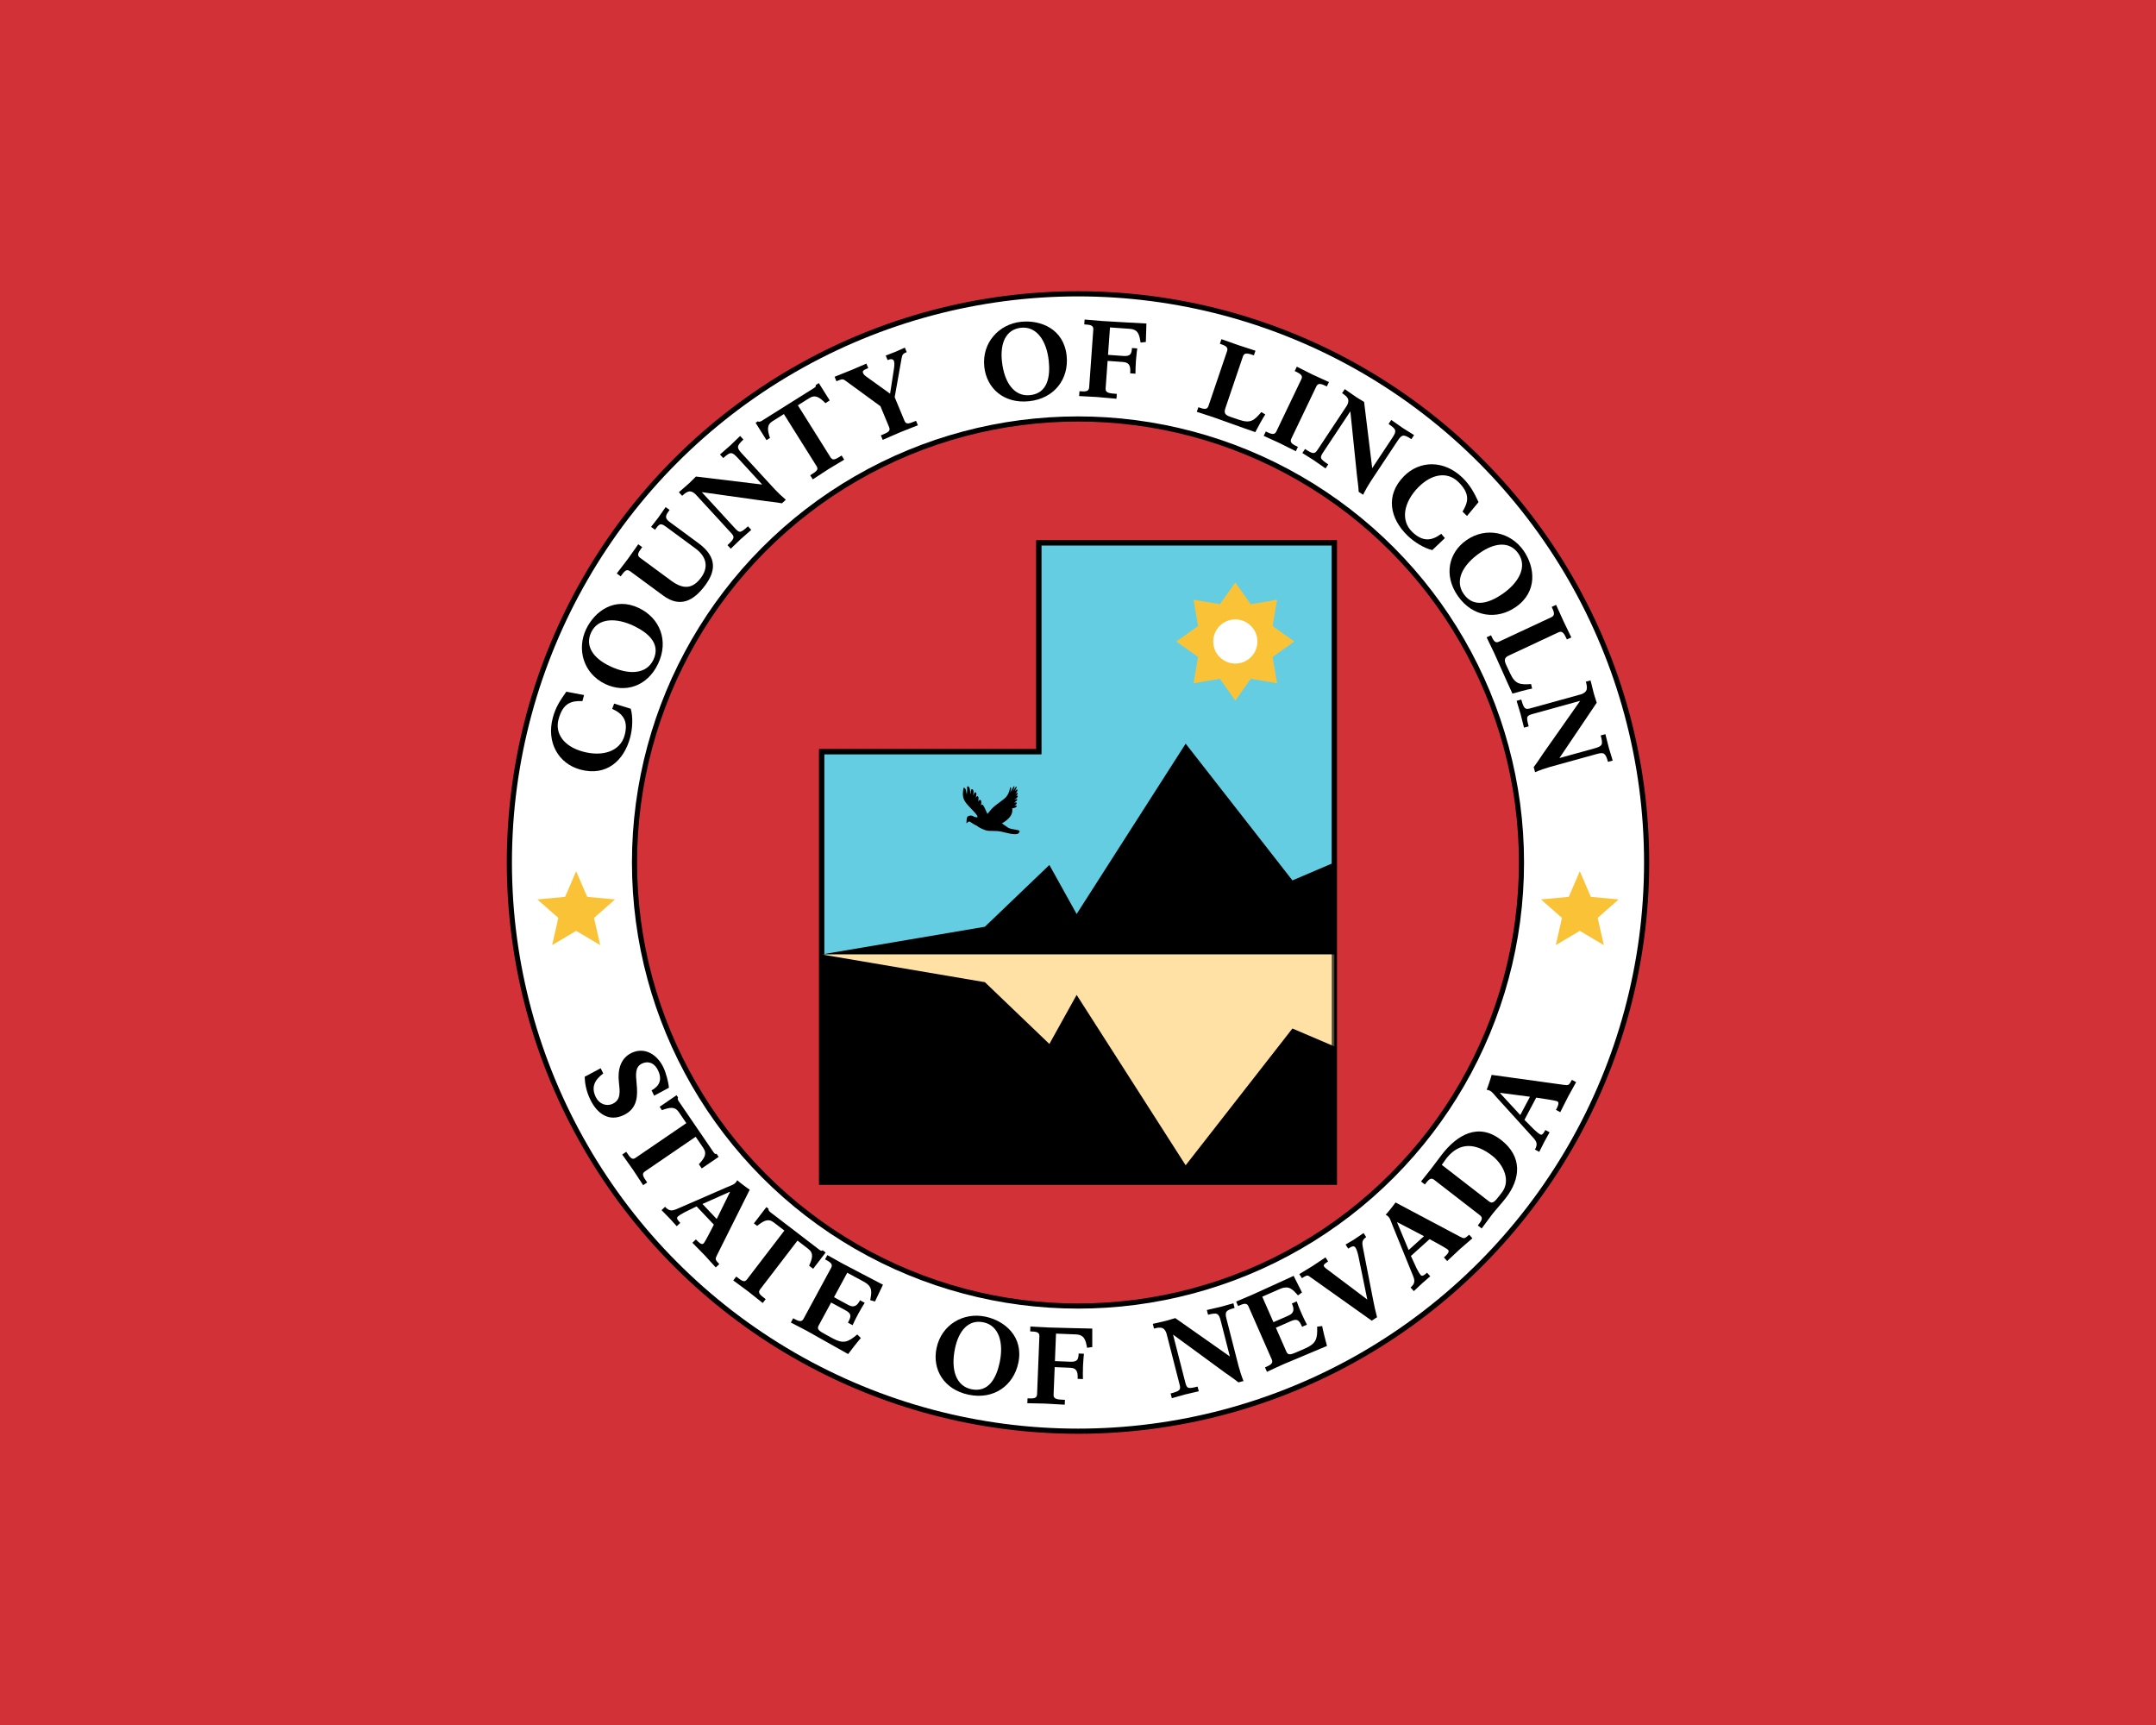 <?xml version="1.0" encoding="UTF-8" standalone="no"?>
<svg
   xmlns:dc="http://purl.org/dc/elements/1.1/"
   xmlns:cc="http://creativecommons.org/ns#"
   xmlns:rdf="http://www.w3.org/1999/02/22-rdf-syntax-ns#"
   xmlns:svg="http://www.w3.org/2000/svg"
   xmlns="http://www.w3.org/2000/svg"
   xmlns:sodipodi="http://sodipodi.sourceforge.net/DTD/sodipodi-0.dtd"
   xmlns:inkscape="http://www.inkscape.org/namespaces/inkscape"
   width="209.711mm"
   height="167.769mm"
   viewBox="0 0 209.711 167.769"
   version="1.1"
   id="svg8"
   inkscape:version="1.0.2-2 (e86c870879, 2021-01-15)"
   sodipodi:docname="Flag of Lincoln County, Nevada.svg">
  <rect x="0" y="0" width="209.711" height="167.769" fill="#333333" stroke="none"/>
  <defs
     id="defs2">
    <inkscape:path-effect
       effect="spiro"
       id="path-effect880"
       is_visible="true"
       lpeversion="1" />
    <inkscape:path-effect
       effect="spiro"
       id="path-effect869"
       is_visible="true"
       lpeversion="1" />
  </defs>
  <sodipodi:namedview
     id="base"
     pagecolor="#ffffff"
     bordercolor="#666666"
     borderopacity="1.0"
     inkscape:pageopacity="0.0"
     inkscape:pageshadow="2"
     inkscape:zoom="1.4"
     inkscape:cx="414.9772"
     inkscape:cy="311.40013"
     inkscape:document-units="mm"
     inkscape:current-layer="layer1"
     inkscape:document-rotation="0"
     showgrid="false"
     inkscape:window-width="2560"
     inkscape:window-height="1369"
     inkscape:window-x="-8"
     inkscape:window-y="-8"
     inkscape:window-maximized="1"
     inkscape:snap-bbox="true"
     inkscape:bbox-paths="true"
     inkscape:bbox-nodes="true"
     inkscape:snap-bbox-edge-midpoints="true"
     inkscape:snap-bbox-midpoints="true"
     inkscape:object-paths="true"
     inkscape:snap-intersection-paths="true"
     inkscape:snap-midpoints="true"
     inkscape:object-nodes="true"
     inkscape:snap-smooth-nodes="true"
     inkscape:snap-global="true" />
  <g
     inkscape:label="Layer 1"
     inkscape:groupmode="layer"
     id="layer1"
     transform="translate(4.98,-74.085)">
    <g
       id="g1537"
       transform="translate(234.092)">
      <rect
         style="opacity:1;fill:#d23237;fill-opacity:1;stroke:none;stroke-width:0.5;stroke-linecap:round;stroke-linejoin:bevel;stroke-miterlimit:4;stroke-dasharray:none;stroke-opacity:1"
         id="rect1030"
         width="209.711"
         height="167.769"
         x="-239.073"
         y="74.085" />
      <circle
         style="fill:#ffffff;fill-opacity:1;stroke:#000000;stroke-width:0.5;stroke-linecap:round;stroke-linejoin:bevel;stroke-miterlimit:4;stroke-dasharray:none;stroke-opacity:1"
         id="circle1134"
         cx="-134.217"
         cy="157.97"
         r="55.309" />
      <circle
         style="fill:#d23237;fill-opacity:1;stroke:#000000;stroke-width:0.5;stroke-linecap:round;stroke-linejoin:bevel;stroke-miterlimit:4;stroke-dasharray:none;stroke-opacity:1"
         id="circle1136"
         cx="-134.217"
         cy="157.97"
         r="43.136" />
      <path
         style="fill:#64cde1;fill-opacity:1;stroke:#000000;stroke-width:0.5;stroke-linecap:butt;stroke-linejoin:miter;stroke-miterlimit:4;stroke-dasharray:none;stroke-opacity:1"
         d="m -159.151,189.059 v -41.869 h 21.122 v -20.31 h 28.746 v 62.179 z"
         id="path1138" />
      <path
         style="fill:#000000;fill-opacity:1;stroke:none;stroke-width:0.265px;stroke-linecap:butt;stroke-linejoin:miter;stroke-opacity:1"
         d="m -159.151,166.913 15.876,-2.695 6.275,-6.01 2.651,4.772 10.605,-16.57 10.384,13.301 4.077,-1.74 v 8.943 z"
         id="path1140"
         sodipodi:nodetypes="ccccccccc" />
      <rect
         style="fill:#000000;fill-opacity:1;stroke:none;stroke-width:0.5;stroke-linecap:round;stroke-linejoin:bevel;stroke-miterlimit:4;stroke-dasharray:none"
         id="rect1142"
         width="49.868"
         height="22.146"
         x="-159.151"
         y="166.913" />
      <path
         style="fill:#ffe1a5;fill-opacity:1;stroke:none;stroke-width:0.265px;stroke-linecap:butt;stroke-linejoin:miter;stroke-opacity:1"
         d="m -159.151,166.913 15.876,2.695 6.275,6.01 2.651,-4.772 10.605,16.57 10.384,-13.301 4.077,1.74 v -8.943 z"
         id="path1144"
         sodipodi:nodetypes="ccccccccc" />
      <path
         style="opacity:0.684;fill:none;fill-opacity:1;stroke:#000000;stroke-width:0.5;stroke-linecap:butt;stroke-linejoin:miter;stroke-miterlimit:4;stroke-dasharray:none;stroke-opacity:1"
         d="m -159.151,189.059 v -41.869 h 21.122 v -20.31 h 28.746 v 62.179 z"
         id="path1146" />
      <path
         sodipodi:type="star"
         style="fill:#fac337;fill-opacity:1;stroke:none;stroke-width:0.5;stroke-linecap:round;stroke-linejoin:bevel;stroke-miterlimit:4;stroke-dasharray:none;stroke-opacity:1"
         id="path1148"
         sodipodi:sides="5"
         sodipodi:cx="-183.02998"
         sodipodi:cy="162.78973"
         sodipodi:r1="3.9712625"
         sodipodi:r2="1.829084"
         sodipodi:arg1="-1.5707963"
         sodipodi:arg2="-0.9424778"
         inkscape:flatsided="false"
         inkscape:rounded="0"
         inkscape:randomized="0"
         inkscape:transform-center-x="-2.2017857e-06"
         inkscape:transform-center-y="-0.57342957"
         d="m -183.03,158.818 1.075,2.491 2.702,0.253 -2.037,1.792 0.595,2.648 -2.334,-1.384 -2.334,1.384 0.595,-2.648 -2.037,-1.792 2.702,-0.253 z" />
      <g
         aria-label="COUNTY  OF  LINCOLN"
         id="g1182"
         style="font-style:normal;font-variant:normal;font-weight:normal;font-stretch:normal;font-size:15.875px;line-height:1.25;font-family:'Roadgeek 2005 New Parks';-inkscape-font-specification:'Roadgeek 2005 New Parks';text-align:center;letter-spacing:0px;text-anchor:middle;stroke-width:0.4"
         transform="matrix(0.661,0,0,0.661,-193.709,53.501)">
        <path
           d="m 17.317,133.408 -2.614,-0.49 c -0.83,1.19 -1.545,2.198 -1.978,3.808 -0.982,3.648 0.822,6.781 4.056,7.651 3.817,1.027 6.4,-1.302 7.316,-4.706 0.367,-1.364 0.435,-3.023 0.092,-4.25 l -2.443,-0.756 -0.291,0.777 c 1.631,0.719 2.39,1.81 1.833,3.88 -0.639,2.376 -3.242,3.188 -6.108,2.417 -2.805,-0.755 -4.189,-2.64 -3.615,-4.771 0.668,-2.483 1.982,-2.722 3.514,-2.671 z"
           style="font-style:normal;font-variant:normal;font-weight:normal;font-stretch:normal;font-size:15.875px;font-family:'Roadgeek 2005 New Parks';-inkscape-font-specification:'Roadgeek 2005 New Parks';text-align:center;text-anchor:middle;stroke-width:0.4"
           id="path1152" />
        <path
           d="m 25.387,120.602 c -3.553,-1.695 -6.496,0.454 -7.767,3.119 -1.395,2.923 -0.419,6.519 2.819,8.064 2.88,1.374 6.164,0.39 7.763,-2.962 1.641,-3.439 0.237,-6.764 -2.815,-8.22 z m -0.747,2.634 c 2.035,0.971 4.024,2.588 2.876,4.995 -0.984,2.063 -3.494,2.308 -6.416,0.914 -2.321,-1.107 -3.724,-2.885 -2.726,-4.977 1.012,-2.12 3.659,-2.177 6.267,-0.932 z"
           style="font-style:normal;font-variant:normal;font-weight:normal;font-stretch:normal;font-size:15.875px;font-family:'Roadgeek 2005 New Parks';-inkscape-font-specification:'Roadgeek 2005 New Parks';text-align:center;text-anchor:middle;stroke-width:0.4"
           id="path1154" />
        <path
           d="m 29.901,106.174 -0.575,-0.424 c -0.264,0.358 -0.884,1.281 -1.082,1.549 -0.188,0.256 -0.82,1.033 -1.064,1.365 l 0.575,0.424 c 0.621,-0.844 0.781,-1.061 1.587,-0.468 l 4.346,3.201 c 1.764,1.299 1.92,2.854 0.847,4.311 -1.29,1.751 -2.706,1.694 -4.381,0.461 l -4.615,-3.398 c -0.524,-0.386 -0.204,-0.821 0.333,-1.549 l -0.575,-0.424 c -0.179,0.243 -1.289,1.831 -1.562,2.201 -0.301,0.409 -1.394,1.812 -1.601,2.094 l 0.575,0.424 c 0.584,-0.793 0.847,-1.15 1.422,-0.727 l 4.832,3.558 c 2.467,1.817 4.462,0.822 6.194,-1.53 1.459,-1.981 1.87,-4.065 -0.994,-6.173 l -4.295,-3.163 c -0.805,-0.593 -0.485,-1.028 0.033,-1.731 z"
           style="font-style:normal;font-variant:normal;font-weight:normal;font-stretch:normal;font-size:15.875px;font-family:'Roadgeek 2005 New Parks';-inkscape-font-specification:'Roadgeek 2005 New Parks';text-align:center;text-anchor:middle;stroke-width:0.4"
           id="path1156" />
        <path
           d="m 40.769,95.812 -0.483,-0.526 c -0.222,0.204 -1.16,1.131 -1.394,1.345 -0.281,0.258 -1.295,1.125 -1.575,1.383 l 0.483,0.526 c 1.028,-0.923 1.255,-0.98 2.114,-0.045 l 3.619,3.94 -9.747,-1.177 c -0.175,0.161 -0.798,0.798 -0.997,0.98 -0.222,0.204 -1.295,1.125 -1.517,1.329 l 0.483,0.526 c 0.351,-0.322 0.689,-0.611 1.084,-0.651 0.259,-0.023 0.634,0.15 0.913,0.454 l 5.241,5.705 c 0.516,0.561 0.46,0.806 -0.569,1.751 l 0.483,0.526 c 0.234,-0.215 1.149,-1.12 1.441,-1.388 0.234,-0.215 1.318,-1.146 1.575,-1.383 l -0.483,-0.526 c -1.169,1.074 -1.267,0.991 -2.008,0.185 l -4.79,-5.214 9.404,1.32 c 0.76,0.1 1.6,0.169 2.391,0.326 l 0.573,-0.526 c -0.553,-0.462 -1.245,-1.12 -1.663,-1.576 l -4.844,-5.272 c -0.763,-0.83 -0.718,-1.087 0.265,-2.011 z"
           style="font-style:normal;font-variant:normal;font-weight:normal;font-stretch:normal;font-size:15.875px;font-family:'Roadgeek 2005 New Parks';-inkscape-font-specification:'Roadgeek 2005 New Parks';text-align:center;text-anchor:middle;stroke-width:0.4"
           id="path1158" />
        <path
           d="m 53.469,90.063 -1.603,-2.555 -0.471,0.295 c 0.113,0.21 -0.115,0.354 -0.317,0.48 l -7.624,4.785 c 0,0 -0.39,0.245 -0.543,0.06 l -0.35,0.219 1.603,2.555 0.511,-0.321 c -0.361,-1.142 -0.52,-1.904 0.381,-2.469 l 1.667,-1.046 4.819,7.678 c 0.329,0.524 -0.047,0.761 -0.948,1.326 l 0.38,0.605 c 0.255,-0.16 1.898,-1.247 2.314,-1.509 0.376,-0.236 2.042,-1.225 2.311,-1.394 l -0.38,-0.605 c -0.901,0.565 -1.291,0.81 -1.637,0.259 l -4.802,-7.651 1.681,-1.055 c 0.914,-0.574 1.54,-0.085 2.376,0.739 z"
           style="font-style:normal;font-variant:normal;font-weight:normal;font-stretch:normal;font-size:15.875px;font-family:'Roadgeek 2005 New Parks';-inkscape-font-specification:'Roadgeek 2005 New Parks';text-align:center;text-anchor:middle;stroke-width:0.4"
           id="path1160" />
        <path
           d="m 64.799,82.952 -0.274,-0.66 c -0.205,0.085 -1.22,0.54 -1.469,0.643 -0.264,0.109 -1.083,0.414 -1.347,0.524 l 0.274,0.66 c 0.469,-0.195 0.803,-0.178 0.93,0.13 0.085,0.205 0.095,0.562 0.014,1.111 l -0.576,3.71 -3.454,-2.486 c -0.291,-0.206 -0.438,-0.351 -0.517,-0.542 -0.134,-0.323 0.039,-0.446 0.757,-0.744 l -0.274,-0.66 c -0.352,0.146 -1.704,0.741 -2.114,0.911 -0.367,0.152 -2.168,0.864 -2.564,1.028 l 0.274,0.66 c 0.895,-0.371 0.945,-0.374 1.445,0.003 l 5.028,3.673 1.283,3.094 c 0.243,0.587 -0.211,0.775 -1.223,1.195 l 0.274,0.66 c 0.44,-0.182 1.683,-0.749 2.592,-1.126 0.865,-0.359 2.145,-0.837 2.585,-1.02 l -0.274,-0.66 c -1.027,0.426 -1.452,0.602 -1.701,5.79e-4 l -1.441,-3.476 1.028,-5.771 c 0.111,-0.562 0.245,-0.652 0.744,-0.858 z"
           style="font-style:normal;font-variant:normal;font-weight:normal;font-stretch:normal;font-size:15.875px;font-family:'Roadgeek 2005 New Parks';-inkscape-font-specification:'Roadgeek 2005 New Parks';text-align:center;text-anchor:middle;stroke-width:0.4"
           id="path1162" />
        <path
           d="m 88.332,83.474 c -0.417,-3.915 -3.788,-5.296 -6.724,-4.984 -3.22,0.343 -5.773,3.057 -5.394,6.624 0.338,3.173 2.895,5.455 6.589,5.062 3.789,-0.403 5.887,-3.34 5.529,-6.703 z m -2.635,0.743 c 0.238,2.242 -0.098,4.784 -2.75,5.066 -2.273,0.242 -3.796,-1.767 -4.139,-4.988 -0.272,-2.557 0.507,-4.684 2.812,-4.929 2.336,-0.249 3.77,1.978 4.076,4.851 z"
           style="font-style:normal;font-variant:normal;font-weight:normal;font-stretch:normal;font-size:15.875px;font-family:'Roadgeek 2005 New Parks';-inkscape-font-specification:'Roadgeek 2005 New Parks';text-align:center;text-anchor:middle;stroke-width:0.4"
           id="path1164" />
        <path
           d="m 99.987,81.459 0.083,-2.716 c -1.854,-0.117 -4.694,-0.24 -6.531,-0.372 -0.665,-0.048 -2.104,-0.182 -2.563,-0.215 l -0.051,0.713 c 0.823,0.059 1.378,0.099 1.331,0.748 l -0.611,8.535 c -0.046,0.649 -0.616,0.608 -1.424,0.551 l -0.051,0.713 c 0.554,0.04 2.173,0.108 2.569,0.136 0.459,0.033 2.087,0.197 2.926,0.257 l 0.051,-0.713 c -1.029,-0.074 -1.694,-0.121 -1.648,-0.77 l 0.292,-4.085 2.264,0.162 c 1.061,0.076 1.124,0.749 1.058,1.667 l 0.776,0.056 c -0.007,-0.351 0.031,-1.319 0.078,-1.984 0.048,-0.665 0.151,-1.438 0.188,-1.737 l -0.776,-0.056 c -0.06,0.839 -0.2,1.243 -1.261,1.167 l -2.264,-0.162 0.289,-4.038 2.914,0.208 c 1.283,0.092 1.414,0.929 1.59,2.024 z"
           style="font-style:normal;font-variant:normal;font-weight:normal;font-stretch:normal;font-size:15.875px;font-family:'Roadgeek 2005 New Parks';-inkscape-font-specification:'Roadgeek 2005 New Parks';text-align:center;text-anchor:middle;stroke-width:0.4"
           id="path1166" />
        <path
           d="m 117.565,92.12 -0.586,-0.349 c -1.066,1.264 -1.6,1.703 -3.269,1.137 l -1.143,-0.388 c -0.767,-0.26 -1.162,-0.478 -0.892,-1.275 l 2.606,-7.682 c 0.209,-0.616 0.81,-0.412 1.607,-0.142 l 0.229,-0.677 c -0.391,-0.133 -2.085,-0.674 -2.461,-0.801 -0.421,-0.143 -2.155,-0.764 -2.546,-0.897 l -0.229,0.677 c 0.677,0.229 1.278,0.433 1.069,1.05 l -2.749,8.103 c -0.209,0.616 -0.705,0.448 -1.487,0.183 l -0.229,0.677 c 0.857,0.291 1.784,0.572 2.431,0.791 0.887,0.301 4.239,1.539 6.178,2.196 0.294,-0.571 1.105,-2.073 1.47,-2.603 z"
           style="font-style:normal;font-variant:normal;font-weight:normal;font-stretch:normal;font-size:15.875px;font-family:'Roadgeek 2005 New Parks';-inkscape-font-specification:'Roadgeek 2005 New Parks';text-align:center;text-anchor:middle;stroke-width:0.4"
           id="path1168" />
        <path
           d="m 122.056,97.537 0.308,-0.644 c -0.716,-0.343 -1.26,-0.603 -0.979,-1.19 l 3.695,-7.718 c 0.281,-0.587 0.811,-0.333 1.541,0.016 l 0.308,-0.644 c -0.329,-0.158 -2.068,-0.937 -2.44,-1.116 -0.358,-0.171 -2.013,-1.016 -2.285,-1.147 l -0.308,0.644 c 0.73,0.35 1.26,0.603 0.986,1.176 l -3.702,7.732 c -0.281,0.587 -0.854,0.313 -1.541,-0.016 l -0.308,0.644 c 0.258,0.123 2.011,0.91 2.369,1.081 0.358,0.171 1.998,1.01 2.356,1.181 z"
           style="font-style:normal;font-variant:normal;font-weight:normal;font-stretch:normal;font-size:15.875px;font-family:'Roadgeek 2005 New Parks';-inkscape-font-specification:'Roadgeek 2005 New Parks';text-align:center;text-anchor:middle;stroke-width:0.4"
           id="path1170" />
        <path
           d="m 139.063,95.755 0.395,-0.595 c -0.251,-0.167 -1.376,-0.855 -1.64,-1.031 -0.317,-0.211 -1.402,-0.987 -1.72,-1.198 l -0.395,0.595 c 1.142,0.777 1.253,0.983 0.551,2.042 l -2.957,4.458 -1.193,-9.745 c -0.198,-0.132 -0.966,-0.583 -1.19,-0.733 -0.251,-0.167 -1.402,-0.987 -1.654,-1.154 l -0.395,0.595 c 0.397,0.263 0.758,0.522 0.891,0.896 0.084,0.246 0.006,0.652 -0.222,0.996 l -4.283,6.456 c -0.421,0.635 -0.672,0.64 -1.836,-0.132 l -0.395,0.595 c 0.265,0.176 1.362,0.847 1.693,1.066 0.265,0.176 1.429,1.005 1.72,1.198 l 0.395,-0.595 c -1.323,-0.878 -1.266,-0.992 -0.66,-1.905 l 3.914,-5.9 0.972,9.447 c 0.085,0.762 0.219,1.593 0.256,2.399 l 0.648,0.43 c 0.316,-0.648 0.789,-1.477 1.131,-1.993 l 3.958,-5.966 c 0.623,-0.939 0.883,-0.957 2.016,-0.225 z"
           style="font-style:normal;font-variant:normal;font-weight:normal;font-stretch:normal;font-size:15.875px;font-family:'Roadgeek 2005 New Parks';-inkscape-font-specification:'Roadgeek 2005 New Parks';text-align:center;text-anchor:middle;stroke-width:0.4"
           id="path1172" />
        <path
           d="m 147.249,107.06 1.701,-2.044 c -0.635,-1.305 -1.167,-2.42 -2.361,-3.583 -2.708,-2.635 -6.322,-2.586 -8.658,-0.186 -2.757,2.833 -1.981,6.224 0.544,8.682 1.012,0.985 2.428,1.853 3.666,2.151 l 1.851,-1.765 -0.536,-0.633 c -1.422,1.075 -2.745,1.205 -4.281,-0.29 -1.763,-1.716 -1.205,-4.384 0.866,-6.512 2.026,-2.082 4.346,-2.372 5.927,-0.832 1.843,1.794 1.411,3.057 0.621,4.37 z"
           style="font-style:normal;font-variant:normal;font-weight:normal;font-stretch:normal;font-size:15.875px;font-family:'Roadgeek 2005 New Parks';-inkscape-font-specification:'Roadgeek 2005 New Parks';text-align:center;text-anchor:middle;stroke-width:0.4"
           id="path1174" />
        <path
           d="m 154.442,120.446 c 3.229,-2.252 2.813,-5.873 1.124,-8.294 -1.853,-2.656 -5.462,-3.584 -8.404,-1.531 -2.617,1.826 -3.383,5.167 -1.258,8.213 2.18,3.125 5.765,3.547 8.538,1.612 z m -1.922,-1.95 c -1.849,1.29 -4.238,2.221 -5.764,0.034 -1.308,-1.875 -0.282,-4.178 2.374,-6.031 2.109,-1.471 4.348,-1.814 5.674,0.087 1.344,1.927 0.086,4.257 -2.284,5.91 z"
           style="font-style:normal;font-variant:normal;font-weight:normal;font-stretch:normal;font-size:15.875px;font-family:'Roadgeek 2005 New Parks';-inkscape-font-specification:'Roadgeek 2005 New Parks';text-align:center;text-anchor:middle;stroke-width:0.4"
           id="path1176" />
        <path
           d="m 156.829,132.458 -0.153,-0.665 c -1.65,0.105 -2.337,0.023 -3.083,-1.573 l -0.511,-1.093 c -0.343,-0.733 -0.459,-1.17 0.303,-1.526 l 7.349,-3.435 c 0.59,-0.276 0.859,0.3 1.215,1.062 l 0.647,-0.302 c -0.175,-0.374 -0.956,-1.971 -1.124,-2.331 -0.188,-0.403 -0.939,-2.084 -1.114,-2.458 l -0.647,0.302 c 0.302,0.647 0.571,1.222 -0.018,1.498 l -7.752,3.623 c -0.59,0.276 -0.811,-0.199 -1.161,-0.947 l -0.647,0.302 c 0.383,0.82 0.822,1.684 1.111,2.302 0.397,0.849 1.823,4.125 2.69,5.98 0.616,-0.183 2.261,-0.636 2.896,-0.74 z"
           style="font-style:normal;font-variant:normal;font-weight:normal;font-stretch:normal;font-size:15.875px;font-family:'Roadgeek 2005 New Parks';-inkscape-font-specification:'Roadgeek 2005 New Parks';text-align:center;text-anchor:middle;stroke-width:0.4"
           id="path1178" />
        <path
           d="m 167.998,143.239 0.689,-0.19 c -0.08,-0.291 -0.478,-1.548 -0.562,-1.854 -0.102,-0.367 -0.411,-1.665 -0.513,-2.032 l -0.689,0.19 c 0.353,1.335 0.301,1.564 -0.923,1.902 l -5.156,1.426 5.49,-8.14 c -0.064,-0.23 -0.346,-1.074 -0.418,-1.334 -0.08,-0.291 -0.411,-1.665 -0.491,-1.956 l -0.689,0.19 c 0.127,0.459 0.23,0.892 0.085,1.261 -0.098,0.241 -0.423,0.496 -0.821,0.606 l -7.467,2.065 c -0.734,0.203 -0.927,0.042 -1.3,-1.304 l -0.689,0.19 c 0.085,0.306 0.473,1.533 0.579,1.915 0.085,0.306 0.42,1.696 0.513,2.032 l 0.689,-0.19 c -0.423,-1.53 -0.305,-1.579 0.751,-1.871 l 6.824,-1.887 -5.461,7.769 c -0.435,0.631 -0.879,1.347 -1.38,1.979 l 0.207,0.75 c 0.663,-0.282 1.564,-0.597 2.161,-0.762 l 6.901,-1.908 c 1.086,-0.3 1.294,-0.144 1.669,1.152 z"
           style="font-style:normal;font-variant:normal;font-weight:normal;font-stretch:normal;font-size:15.875px;font-family:'Roadgeek 2005 New Parks';-inkscape-font-specification:'Roadgeek 2005 New Parks';text-align:center;text-anchor:middle;stroke-width:0.4"
           id="path1180" />
      </g>
      <g
         aria-label="STATE  OF  NEVADA"
         id="g1210"
         style="font-style:normal;font-variant:normal;font-weight:normal;font-stretch:normal;font-size:15.875px;line-height:1.25;font-family:'Roadgeek 2005 New Parks';-inkscape-font-specification:'Roadgeek 2005 New Parks';text-align:center;letter-spacing:1.323px;text-anchor:middle;stroke-width:0.4"
         transform="matrix(0.661,0,0,0.661,-193.709,53.501)">
        <path
           d="m 23.205,195.188 c 2.04,-0.995 2.016,-2.927 1.848,-4.611 -0.129,-1.315 -0.239,-2.445 0.76,-2.932 0.813,-0.397 1.785,-0.252 2.383,0.975 0.717,1.47 0.105,2.387 -0.945,2.951 l 0.383,0.785 2.17,-1.165 c -0.056,-0.838 -0.461,-2.284 -0.816,-3.011 -1.009,-2.069 -2.903,-2.982 -4.701,-2.105 -1.712,0.835 -2.021,2.664 -1.845,4.256 0.157,1.407 0.322,2.616 -0.89,3.208 -0.913,0.446 -2.003,0.059 -2.504,-0.969 -0.71,-1.455 -0.21,-2.494 1.092,-3.482 l -0.376,-0.77 -2.355,1.255 c 0.02,0.909 0.221,2.118 0.826,3.359 1.037,2.126 2.786,3.321 4.969,2.256 z"
           id="path1184"
           style="stroke-width:0.4" />
        <path
           d="m 34.634,203.06 2.491,-1.701 -0.313,-0.459 c -0.206,0.121 -0.358,-0.102 -0.492,-0.298 l -5.077,-7.433 c 0,0 -0.26,-0.38 -0.081,-0.541 l -0.233,-0.341 -2.491,1.701 0.34,0.498 c 1.127,-0.405 1.882,-0.594 2.482,0.285 l 1.11,1.625 -7.485,5.113 c -0.511,0.349 -0.762,-0.018 -1.362,-0.896 l -0.59,0.403 c 0.17,0.249 1.32,1.848 1.597,2.254 0.251,0.367 1.304,1.993 1.483,2.255 l 0.59,-0.403 c -0.6,-0.878 -0.86,-1.258 -0.322,-1.626 l 7.459,-5.095 1.119,1.639 c 0.609,0.891 0.145,1.535 -0.647,2.403 z"
           id="path1186"
           style="stroke-width:0.4" />
        <path
           d="m 36.696,217.628 0.519,-0.491 c -0.633,-0.669 -0.631,-0.714 -0.31,-1.367 l 4.792,-9.58 c -0.309,-0.188 -1.53,-1.109 -1.848,-1.399 -0.037,0.122 -0.143,0.288 -0.316,0.452 -0.231,0.218 -0.718,0.373 -1.229,0.595 l -7.355,3.198 c -0.75,0.316 -1.12,0.294 -1.709,-0.328 l -0.519,0.491 c 0.219,0.208 1.027,1.039 1.223,1.247 0.207,0.219 0.796,0.864 1.013,1.117 l 0.519,-0.491 c -0.262,-0.277 -0.633,-0.669 -0.391,-0.898 0.196,-0.185 0.562,-0.422 1.029,-0.668 l 1.765,-0.861 2.542,2.687 -0.866,1.672 c -0.154,0.299 -0.544,0.996 -0.648,1.094 -0.3,0.284 -0.769,-0.212 -1.129,-0.593 l -0.519,0.491 c 0.36,0.381 1.562,1.582 1.835,1.87 0.262,0.277 1.264,1.405 1.602,1.763 z m 0.142,-7.127 -2.094,-2.214 4.014,-1.786 0.033,0.035 z"
           id="path1188"
           style="stroke-width:0.4" />
        <path
           d="m 51.031,217.826 1.835,-2.394 -0.441,-0.338 c -0.157,0.179 -0.372,0.015 -0.561,-0.13 l -7.144,-5.475 c 0,0 -0.365,-0.28 -0.246,-0.488 l -0.328,-0.251 -1.835,2.394 0.479,0.367 c 0.944,-0.736 1.603,-1.152 2.447,-0.505 l 1.562,1.197 -5.514,7.195 c -0.377,0.491 -0.729,0.221 -1.574,-0.426 l -0.435,0.567 c 0.239,0.183 1.831,1.343 2.221,1.642 0.353,0.27 1.861,1.486 2.113,1.679 l 0.435,-0.567 c -0.844,-0.647 -1.21,-0.927 -0.814,-1.444 l 5.495,-7.169 1.575,1.207 c 0.857,0.657 0.617,1.413 0.136,2.484 z"
           id="path1190"
           style="stroke-width:0.4" />
        <path
           d="m 58.049,228.011 -0.53,-0.522 c -1.374,1.17 -2.077,1.403 -3.599,0.579 l -0.935,-0.506 c -1.089,-0.59 -1.451,-0.822 -1.148,-1.38 l 1.837,-3.392 2.094,1.134 c 0.907,0.491 0.917,0.84 0.381,1.831 l 0.684,0.37 c 0.192,-0.455 0.609,-1.259 0.844,-1.691 0.257,-0.475 0.672,-1.207 0.94,-1.603 l -0.684,-0.37 c -0.393,0.726 -0.834,1.173 -1.713,0.697 l -2.122,-1.149 1.95,-3.602 2.443,1.323 c 1.326,0.718 1.159,1.494 0.934,2.708 l 0.704,0.201 1.175,-2.469 c -1.78,-0.946 -4.471,-2.312 -5.95,-3.114 -0.586,-0.317 -1.828,-1.026 -2.232,-1.245 l -0.34,0.628 c 0.698,0.378 1.215,0.658 0.905,1.23 l -4.074,7.524 c -0.31,0.572 -0.812,0.3 -1.524,-0.085 l -0.34,0.628 c 0.391,0.212 1.684,0.858 2.312,1.198 1.187,0.643 4.707,2.675 6.117,3.439 0.298,-0.416 1.58,-2.051 1.874,-2.361 z"
           id="path1192"
           style="stroke-width:0.4" />
        <path
           d="m 81.221,231.679 c 0.811,-3.853 -1.971,-6.206 -4.861,-6.814 -3.169,-0.667 -6.434,1.128 -7.173,4.639 -0.657,3.123 1.073,6.082 4.708,6.847 3.728,0.784 6.63,-1.363 7.326,-4.672 z m -2.736,-0.105 c -0.464,2.206 -1.568,4.521 -4.178,3.972 -2.237,-0.471 -3.066,-2.851 -2.399,-6.021 0.53,-2.517 1.927,-4.299 4.195,-3.822 2.299,0.484 2.977,3.044 2.382,5.871 z"
           id="path1194"
           style="stroke-width:0.4" />
        <path
           d="m 92.106,229.341 -0.003,-2.717 c -1.857,-0.058 -4.699,-0.092 -6.539,-0.165 -0.666,-0.026 -2.108,-0.116 -2.568,-0.134 l -0.028,0.714 c 0.825,0.033 1.38,0.055 1.354,0.705 l -0.34,8.55 c -0.026,0.65 -0.597,0.628 -1.406,0.595 l -0.028,0.714 c 0.555,0.022 2.175,0.039 2.572,0.055 0.46,0.018 2.092,0.131 2.933,0.164 l 0.028,-0.714 c -1.031,-0.041 -1.697,-0.068 -1.671,-0.718 l 0.163,-4.093 2.268,0.09 c 1.063,0.042 1.147,0.713 1.111,1.633 l 0.777,0.031 c -0.018,-0.35 -0.011,-1.319 0.015,-1.985 0.027,-0.666 0.105,-1.442 0.133,-1.742 l -0.777,-0.031 c -0.033,0.841 -0.161,1.249 -1.224,1.206 l -2.268,-0.09 0.161,-4.045 2.919,0.116 c 1.285,0.051 1.442,0.884 1.653,1.972 z"
           id="path1196"
           style="stroke-width:0.4" />
        <path
           d="m 113.047,223.587 -0.177,-0.692 c -0.292,0.075 -1.557,0.448 -1.864,0.526 -0.369,0.095 -1.673,0.379 -2.042,0.473 l 0.177,0.692 c 1.342,-0.327 1.569,-0.271 1.884,0.96 l 1.327,5.183 -8.033,-5.646 c -0.231,0.059 -1.08,0.326 -1.342,0.393 -0.292,0.075 -1.673,0.379 -1.965,0.454 l 0.177,0.692 c 0.461,-0.118 0.896,-0.213 1.263,-0.061 0.239,0.103 0.488,0.432 0.59,0.832 l 1.921,7.505 c 0.189,0.738 0.024,0.928 -1.329,1.274 l 0.177,0.692 c 0.308,-0.079 1.541,-0.444 1.926,-0.542 0.308,-0.079 1.704,-0.387 2.042,-0.473 l -0.177,-0.692 c -1.538,0.394 -1.585,0.275 -1.856,-0.787 l -1.756,-6.859 7.663,5.609 c 0.622,0.447 1.33,0.905 1.952,1.418 l 0.754,-0.193 c -0.269,-0.668 -0.567,-1.575 -0.721,-2.175 l -1.775,-6.936 c -0.279,-1.092 -0.119,-1.297 1.184,-1.647 z"
           id="path1198"
           style="stroke-width:0.4" />
        <path
           d="m 125.929,226.249 -0.737,0.098 c 0.08,1.802 -0.168,2.501 -1.752,3.196 l -0.974,0.427 c -1.134,0.498 -1.539,0.641 -1.794,0.059 l -1.55,-3.532 2.18,-0.957 c 0.945,-0.415 1.226,-0.209 1.679,0.823 l 0.712,-0.313 c -0.241,-0.431 -0.62,-1.254 -0.817,-1.704 -0.217,-0.494 -0.541,-1.271 -0.688,-1.726 l -0.712,0.313 c 0.332,0.756 0.414,1.378 -0.502,1.78 l -2.21,0.97 -1.646,-3.75 2.544,-1.116 c 1.381,-0.606 1.891,0.002 2.712,0.925 l 0.59,-0.432 -1.228,-2.443 c -1.84,0.825 -4.57,2.11 -6.111,2.786 -0.611,0.268 -1.932,0.813 -2.353,0.998 l 0.287,0.654 c 0.727,-0.319 1.265,-0.555 1.526,0.041 l 3.439,7.835 c 0.262,0.596 -0.262,0.826 -1.003,1.151 l 0.287,0.654 c 0.407,-0.179 1.711,-0.803 2.365,-1.09 1.236,-0.542 5.002,-2.074 6.47,-2.718 -0.146,-0.491 -0.649,-2.506 -0.713,-2.929 z"
           id="path1200"
           style="stroke-width:0.4" />
        <path
           d="m 132.413,213.167 -0.385,-0.602 c -0.174,0.111 -1.098,0.758 -1.325,0.903 -0.281,0.179 -1.096,0.644 -1.323,0.789 l 0.385,0.602 c 0.468,-0.299 0.847,-0.503 1.077,-0.142 0.197,0.308 0.349,0.87 0.437,1.303 l 1.295,6.331 -5.768,-4.34 c -0.178,-0.131 -0.504,-0.375 -0.606,-0.536 -0.154,-0.241 0.234,-0.489 0.609,-0.728 l -0.385,-0.602 c -0.201,0.128 -1.406,0.955 -1.847,1.237 -0.629,0.402 -1.591,0.96 -2.006,1.225 l 0.385,0.602 c 0.589,-0.376 0.776,-0.496 1.093,-0.265 l 9.174,6.516 0.789,-0.504 c -0.218,-0.784 -0.444,-1.845 -0.572,-2.517 l -1.534,-7.855 c -0.112,-0.588 -0.108,-1.024 0.508,-1.417 z"
           id="path1202"
           style="stroke-width:0.4" />
        <path
           d="m 148.041,213.34 -0.478,-0.531 c -0.684,0.616 -0.729,0.614 -1.374,0.277 l -9.463,-5.02 c -0.196,0.305 -1.146,1.503 -1.443,1.814 0.122,0.04 0.284,0.15 0.444,0.327 0.213,0.236 0.356,0.727 0.565,1.243 l 3.021,7.429 c 0.298,0.757 0.268,1.127 -0.369,1.701 l 0.478,0.531 c 0.213,-0.214 1.064,-1.001 1.276,-1.193 0.224,-0.202 0.883,-0.775 1.141,-0.986 l -0.478,-0.531 c -0.283,0.255 -0.684,0.616 -0.907,0.369 -0.181,-0.2 -0.409,-0.572 -0.643,-1.045 l -0.818,-1.785 2.747,-2.477 1.65,0.906 c 0.295,0.161 0.982,0.568 1.078,0.674 0.276,0.307 -0.231,0.764 -0.62,1.114 l 0.478,0.531 c 0.389,-0.351 1.619,-1.523 1.914,-1.789 0.283,-0.255 1.435,-1.229 1.801,-1.559 z m -7.121,-0.313 -2.264,2.041 -1.689,-4.055 0.035,-0.032 z"
           id="path1204"
           style="stroke-width:0.4" />
        <path
           d="m 152.237,198.849 c -3.339,-2.585 -6.461,-0.706 -8.686,2.168 -0.622,0.803 -1.423,1.89 -1.627,2.153 -0.321,0.414 -1.308,1.637 -1.444,1.813 l 0.565,0.437 c 0.515,-0.665 0.846,-1.092 1.36,-0.693 l 6.765,5.239 c 0.515,0.399 0.174,0.838 -0.331,1.49 l 0.565,0.437 c 0.107,-0.138 1.216,-1.648 1.537,-2.063 0.535,-0.69 1.39,-1.614 2.003,-2.405 2.206,-2.849 2.495,-6.1 -0.706,-8.578 z m -1.325,2.307 c 1.745,1.351 2.804,3.717 1.462,5.449 l -0.34,0.439 c -0.7,0.904 -1.026,1.273 -1.541,0.875 l -6.954,-5.385 c 0.104,-0.16 0.546,-0.782 0.652,-0.92 2.002,-2.586 4.461,-2.208 6.72,-0.458 z"
           id="path1206"
           style="stroke-width:0.4" />
        <path
           d="m 163.308,190.363 -0.631,-0.334 c -0.431,0.814 -0.474,0.827 -1.196,0.732 l -10.611,-1.468 c -0.079,0.353 -0.56,1.805 -0.733,2.199 0.128,-0.004 0.319,0.043 0.529,0.154 0.281,0.149 0.584,0.56 0.957,0.974 l 5.387,5.941 c 0.54,0.609 0.638,0.966 0.237,1.724 l 0.631,0.334 c 0.127,-0.274 0.655,-1.306 0.789,-1.558 0.141,-0.267 0.564,-1.031 0.734,-1.318 l -0.631,-0.334 c -0.178,0.337 -0.431,0.814 -0.725,0.658 -0.239,-0.126 -0.58,-0.397 -0.962,-0.761 l -1.381,-1.396 1.73,-3.269 1.861,0.285 c 0.333,0.05 1.117,0.196 1.244,0.263 0.365,0.193 0.045,0.796 -0.2,1.259 l 0.631,0.334 c 0.245,-0.463 0.998,-1.987 1.183,-2.337 0.178,-0.337 0.926,-1.647 1.156,-2.082 z m -6.796,2.15 -1.426,2.694 -2.979,-3.229 0.022,-0.042 z"
           id="path1208"
           style="stroke-width:0.4" />
      </g>
      <path
         sodipodi:type="star"
         style="fill:#fac337;fill-opacity:1;stroke:none;stroke-width:0.5;stroke-linecap:round;stroke-linejoin:bevel;stroke-miterlimit:4;stroke-dasharray:none;stroke-opacity:1"
         id="path1212"
         sodipodi:sides="8"
         sodipodi:cx="-118.91362"
         sodipodi:cy="136.47636"
         sodipodi:r1="5.7429357"
         sodipodi:r2="3.9226346"
         sodipodi:arg1="-1.5707963"
         sodipodi:arg2="-1.1780972"
         inkscape:flatsided="false"
         inkscape:rounded="0"
         inkscape:randomized="0"
         inkscape:transform-center-x="3.5606675e-06"
         inkscape:transform-center-y="-0.42997517"
         d="m -118.914,130.733 1.501,2.119 2.56,-0.437 -0.437,2.56 2.119,1.501 -2.119,1.501 0.437,2.56 -2.56,-0.437 -1.501,2.119 -1.501,-2.119 -2.56,0.437 0.437,-2.56 -2.119,-1.501 2.119,-1.501 -0.437,-2.56 2.56,0.437 z" />
      <circle
         style="fill:#ffffff;fill-opacity:1;stroke:none;stroke-width:0.5;stroke-linecap:round;stroke-linejoin:bevel;stroke-miterlimit:4;stroke-dasharray:none;stroke-opacity:1"
         id="circle1214"
         cx="-118.914"
         cy="136.476"
         r="2.147" />
      <path
         style="fill:#000000;stroke-width:1"
         d="m -140.157,155.201 c 0.122,-0.027 0.181,-0.074 0.238,-0.188 0.041,-0.081 0.04,-0.093 -0.005,-0.131 -0.055,-0.047 -0.161,-0.074 -0.494,-0.13 -0.453,-0.075 -0.534,-0.106 -0.785,-0.298 -0.056,-0.043 -0.172,-0.125 -0.259,-0.183 l -0.158,-0.106 0.071,-0.04 c 0.296,-0.167 0.588,-0.418 0.745,-0.64 0.158,-0.223 0.231,-0.491 0.195,-0.711 l -0.011,-0.069 0.107,-0.02 c 0.202,-0.038 0.341,-0.123 0.342,-0.209 5.8e-4,-0.028 -0.061,-0.055 -0.153,-0.066 l -0.069,-0.008 0.073,-0.035 c 0.099,-0.047 0.152,-0.108 0.147,-0.168 -0.005,-0.064 -0.04,-0.079 -0.163,-0.069 l -0.098,0.008 0.079,-0.047 c 0.099,-0.059 0.218,-0.171 0.229,-0.216 0.018,-0.075 -0.051,-0.09 -0.186,-0.04 -0.087,0.033 -0.15,0.042 -0.08,0.012 0.063,-0.027 0.186,-0.119 0.243,-0.181 0.03,-0.032 0.057,-0.077 0.065,-0.107 0.024,-0.089 2.1e-4,-0.109 -0.109,-0.089 -0.066,0.012 -0.068,0.011 -0.039,-0.007 0.061,-0.038 0.134,-0.124 0.142,-0.166 0.022,-0.119 -0.025,-0.136 -0.14,-0.052 -0.042,0.031 -0.079,0.056 -0.083,0.056 -0.004,0 0.021,-0.031 0.054,-0.069 0.112,-0.126 0.17,-0.271 0.138,-0.352 -0.007,-0.019 -0.021,-0.034 -0.031,-0.034 -0.01,0 -0.063,0.042 -0.117,0.092 -0.054,0.051 -0.101,0.092 -0.105,0.092 -0.003,0 0.016,-0.035 0.044,-0.077 0.113,-0.174 0.168,-0.332 0.129,-0.365 -0.03,-0.025 -0.061,0.01 -0.23,0.26 -0.081,0.12 -0.149,0.218 -0.152,0.218 -0.002,0 0.028,-0.062 0.068,-0.138 0.07,-0.135 0.123,-0.278 0.123,-0.334 0,-0.015 -0.009,-0.035 -0.02,-0.044 -0.017,-0.014 -0.024,-0.011 -0.053,0.023 -0.045,0.054 -0.165,0.258 -0.265,0.449 -0.045,0.086 -0.084,0.156 -0.086,0.153 -0.002,-0.002 0.008,-0.037 0.021,-0.077 0.014,-0.04 0.035,-0.121 0.048,-0.178 0.039,-0.176 0.028,-0.27 -0.032,-0.27 -0.039,0 -0.047,0.019 -0.073,0.182 -0.046,0.287 -0.216,0.629 -0.412,0.825 -0.092,0.092 -0.229,0.2 -0.607,0.479 -0.562,0.415 -0.654,0.499 -0.992,0.912 l -0.16,0.195 -0.073,-0.151 c -0.04,-0.083 -0.111,-0.235 -0.157,-0.336 -0.144,-0.318 -0.219,-0.423 -0.301,-0.423 -0.038,0 -0.045,0.006 -0.073,0.058 -0.036,0.069 -0.038,0.055 -0.013,-0.075 0.024,-0.126 0.024,-0.278 -5.9e-4,-0.337 -0.024,-0.057 -0.076,-0.113 -0.106,-0.113 -0.028,0 -0.112,0.075 -0.146,0.131 -0.014,0.023 -0.028,0.04 -0.031,0.038 -0.002,-0.002 0.004,-0.048 0.014,-0.1 0.023,-0.122 0.024,-0.29 6.6e-4,-0.344 -0.05,-0.118 -0.146,-0.096 -0.235,0.055 -0.018,0.03 -0.03,0.044 -0.026,0.031 0.004,-0.013 0.018,-0.066 0.033,-0.117 0.014,-0.051 0.029,-0.142 0.033,-0.203 0.008,-0.131 -0.008,-0.175 -0.075,-0.207 -0.075,-0.036 -0.092,-0.015 -0.197,0.242 -0.019,0.046 -0.037,0.081 -0.04,0.078 -0.003,-0.003 0.005,-0.052 0.016,-0.108 0.03,-0.14 0.03,-0.33 6.6e-4,-0.406 -0.029,-0.075 -0.084,-0.123 -0.136,-0.118 -0.06,0.006 -0.088,0.076 -0.117,0.303 -0.014,0.104 -0.027,0.191 -0.03,0.195 -0.009,0.009 -0.018,-0.089 -0.025,-0.265 -0.012,-0.309 -0.099,-0.506 -0.222,-0.506 -0.07,0 -0.077,0.023 -0.07,0.233 0.005,0.161 -0.005,0.323 -0.031,0.516 -0.007,0.05 -0.01,0.04 -0.036,-0.111 -0.048,-0.28 -0.063,-0.335 -0.113,-0.406 -0.048,-0.069 -0.11,-0.114 -0.141,-0.103 -0.03,0.011 -0.047,0.065 -0.06,0.183 -0.006,0.061 -0.017,0.158 -0.024,0.216 -0.035,0.305 0.007,0.577 0.124,0.813 0.104,0.21 0.249,0.389 0.638,0.79 0.314,0.324 0.573,0.623 0.62,0.716 0.017,0.035 0.03,0.082 0.03,0.111 v 0.05 l -0.071,-2.2e-4 c -0.113,-3e-4 -0.234,-0.031 -0.304,-0.078 -0.107,-0.071 -0.2,-0.098 -0.311,-0.091 -0.25,0.018 -0.361,0.132 -0.367,0.377 -10e-4,0.064 -0.008,0.155 -0.014,0.203 -0.006,0.047 -0.009,0.107 -0.005,0.132 l 0.005,0.046 0.084,-0.079 c 0.069,-0.065 0.094,-0.081 0.148,-0.092 0.076,-0.016 0.08,-0.015 0.319,0.154 0.092,0.065 0.202,0.129 0.274,0.161 0.139,0.061 0.189,0.091 0.295,0.177 0.095,0.077 0.409,0.235 0.604,0.304 0.287,0.102 0.287,0.102 0.829,0.112 0.579,0.011 0.652,0.02 1.088,0.128 0.433,0.107 0.584,0.14 0.772,0.168 0.179,0.026 0.384,0.029 0.485,0.007 z"
         id="path1216"
         sodipodi:nodetypes="cssssscssscssscssscsssssssssssssssscsssssssscssssssscsssssssssccscssssscsssssssssssssssssccsscsscssssssssscc" />
      <path
         sodipodi:type="star"
         style="fill:#fac337;fill-opacity:1;stroke:none;stroke-width:0.5;stroke-linecap:round;stroke-linejoin:bevel;stroke-miterlimit:4;stroke-dasharray:none;stroke-opacity:1"
         id="path1264"
         sodipodi:sides="5"
         sodipodi:cx="85.404617"
         sodipodi:cy="162.78973"
         sodipodi:r1="3.9712625"
         sodipodi:r2="1.829084"
         sodipodi:arg1="-1.5707963"
         sodipodi:arg2="-0.9424778"
         inkscape:flatsided="false"
         inkscape:rounded="0"
         inkscape:randomized="0"
         inkscape:transform-center-x="2.2017857e-06"
         inkscape:transform-center-y="-0.57342957"
         d="m 85.405,158.818 1.075,2.491 2.702,0.253 -2.037,1.792 0.595,2.648 -2.334,-1.384 -2.334,1.384 0.595,-2.648 -2.037,-1.792 2.702,-0.253 z"
         transform="scale(-1,1)" />
    </g>
  </g>
</svg>
